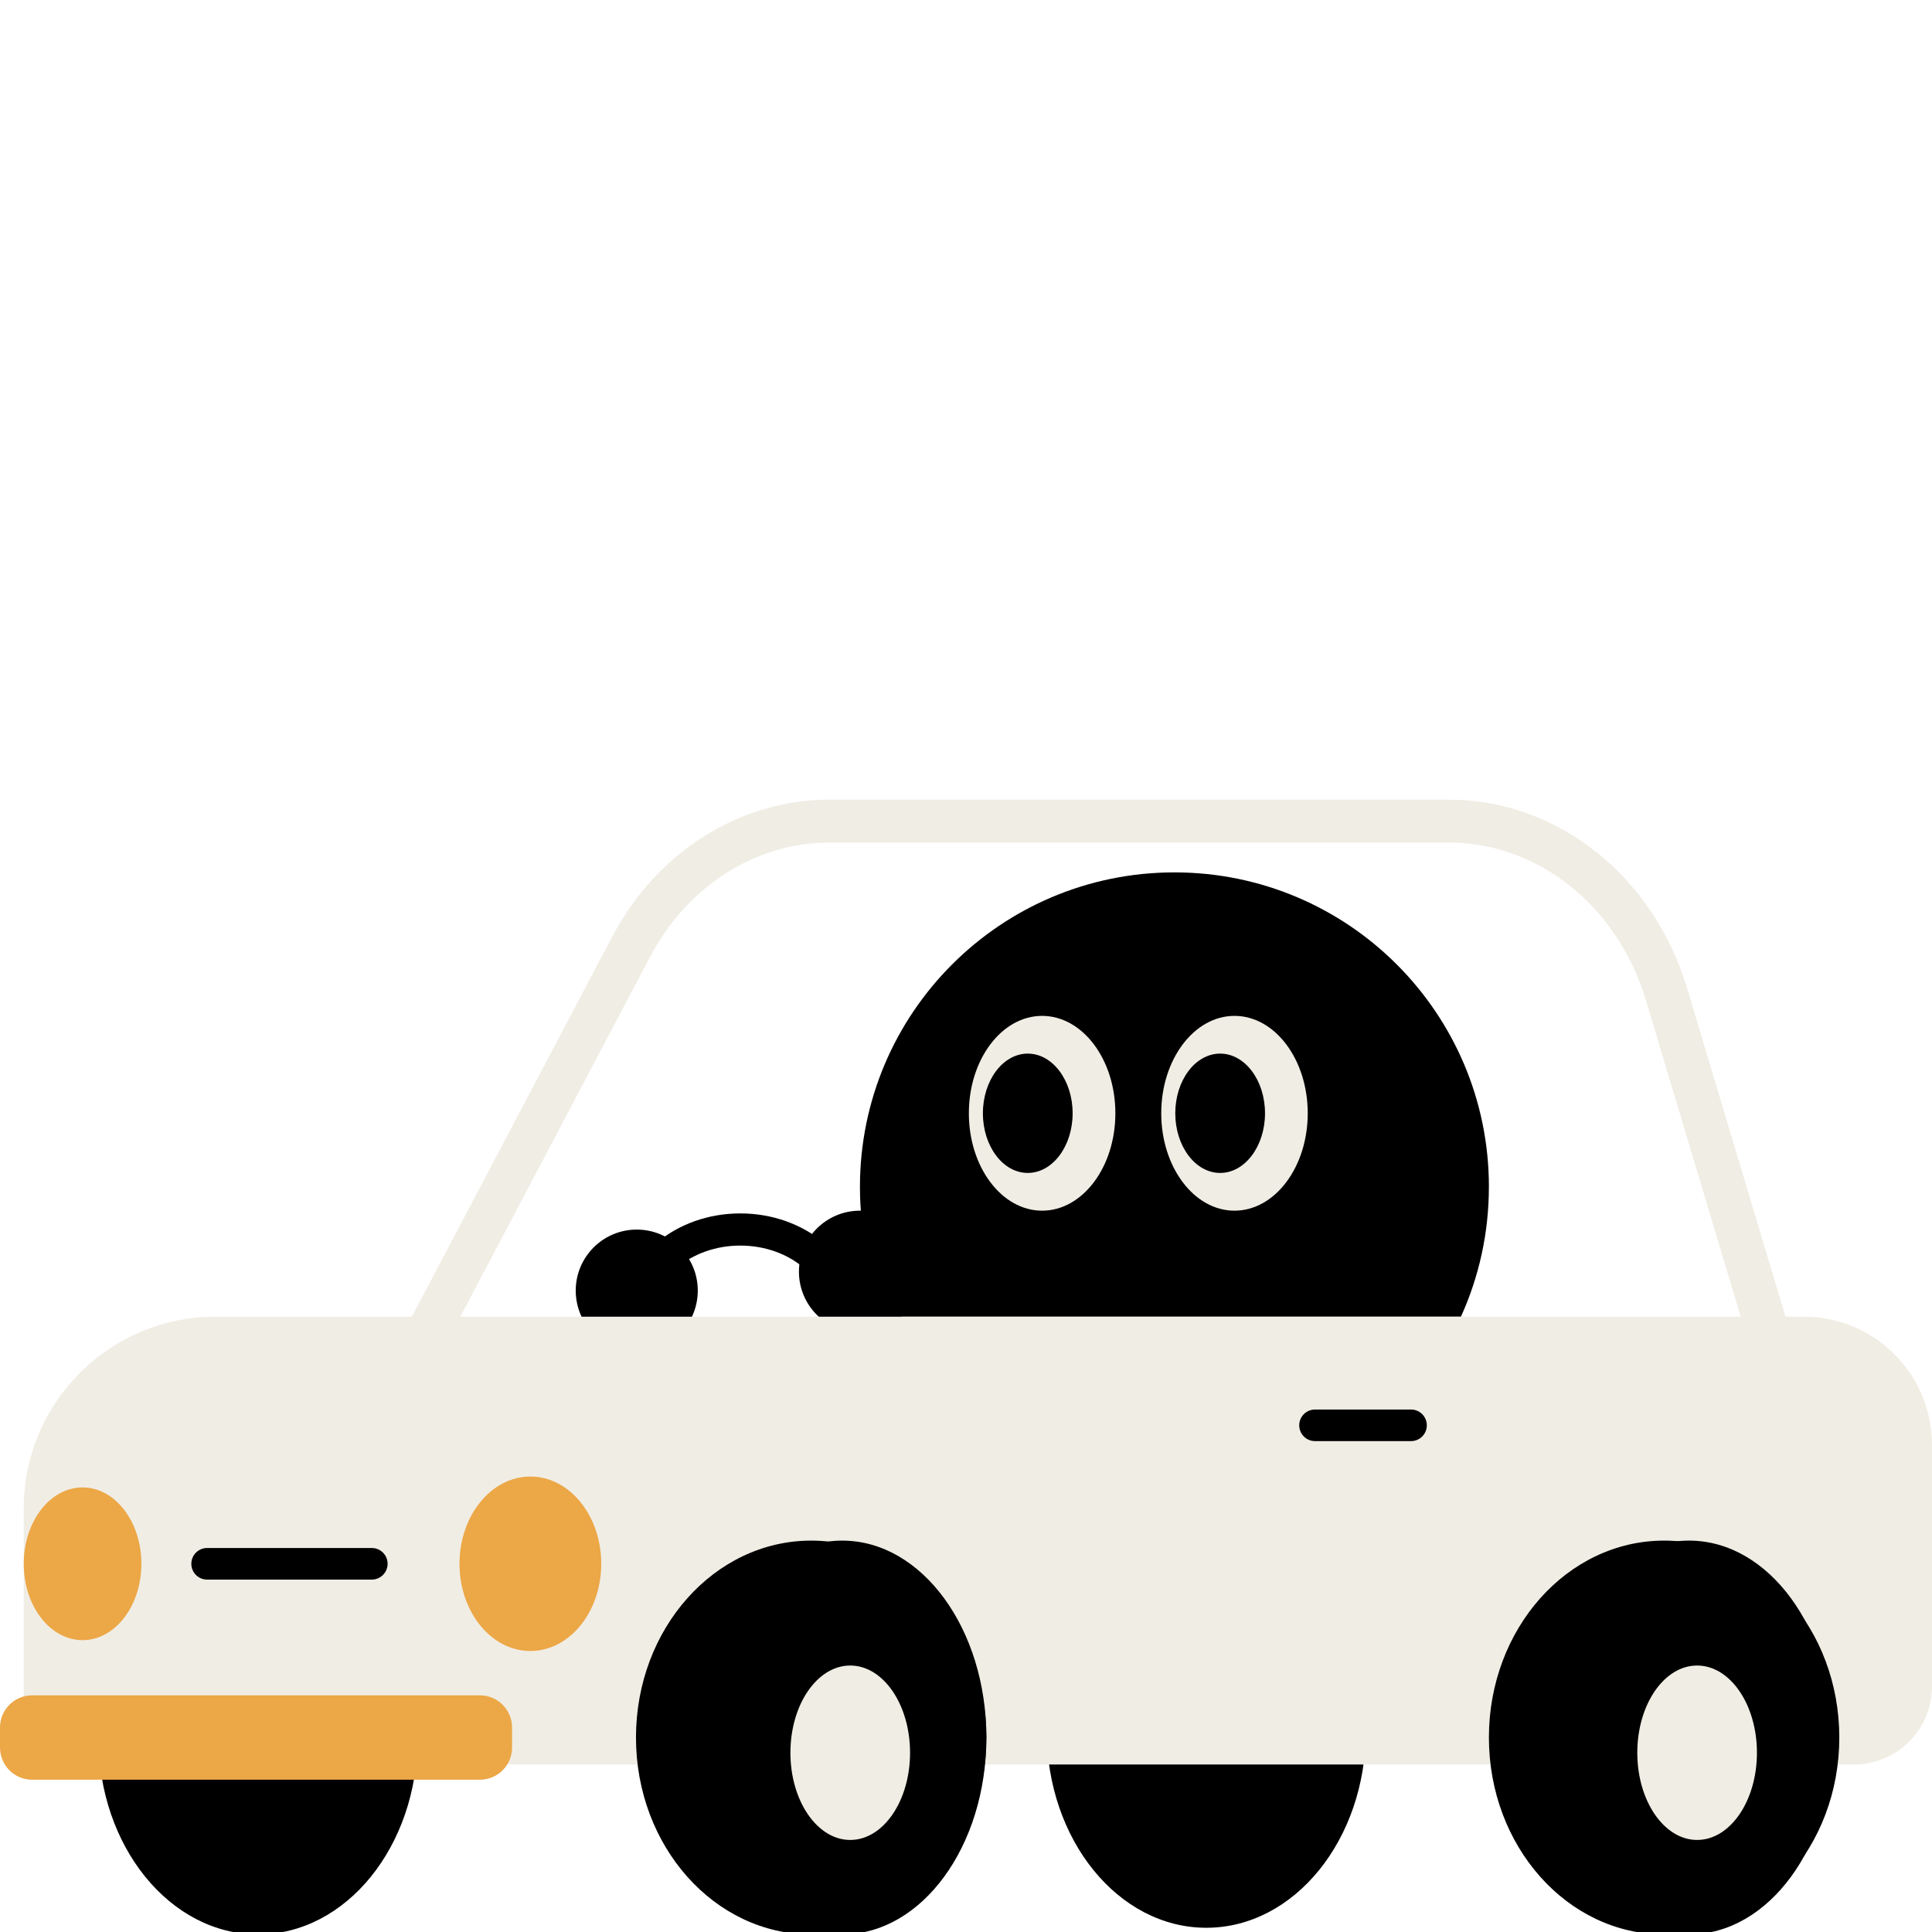 <svg width="160" height="160" viewBox="0 0 160 160" fill="none" xmlns="http://www.w3.org/2000/svg">
<rect x="0" y="0" width="160" height="160" fill="#808080" stroke="none"/>
<g clip-path="url(#clip0_157_4180)">
<rect width="160" height="160" fill="white"/>
<path d="M52.733 111.936C55.524 111.936 57.787 109.674 57.787 106.883C57.787 104.092 55.524 101.829 52.733 101.829C49.942 101.829 47.68 104.092 47.68 106.883C47.68 109.674 49.942 111.936 52.733 111.936Z" fill="black"/>
<path d="M71.219 110.37C74.01 110.37 76.272 108.107 76.272 105.316C76.272 102.525 74.01 100.263 71.219 100.263C68.428 100.263 66.165 102.525 66.165 105.316C66.165 108.107 68.428 110.37 71.219 110.37Z" fill="black"/>
<path d="M99.899 159.65C107.197 159.65 113.113 152.349 113.113 143.344C113.113 134.338 107.197 127.037 99.899 127.037C92.602 127.037 86.686 134.338 86.686 143.344C86.686 152.349 92.602 159.65 99.899 159.65Z" fill="black"/>
<path d="M53.454 111.947C52.991 111.059 52.733 110.077 52.733 109.045C52.733 105.055 56.573 101.822 61.309 101.822C66.045 101.822 69.885 105.055 69.885 109.045C69.885 110.041 69.645 110.992 69.212 111.857" stroke="black" stroke-width="2.664" stroke-miterlimit="10"/>
<path d="M21.369 160.2C28.667 160.2 34.583 152.9 34.583 143.894C34.583 134.888 28.667 127.587 21.369 127.587C14.071 127.587 8.155 134.888 8.155 143.894C8.155 152.9 14.071 160.2 21.369 160.2Z" fill="black"/>
<path d="M119.991 68.002H68.681C61.917 68.002 55.664 71.966 52.268 78.409L34.583 111.946H146.881L138.019 82.361C135.452 73.791 128.183 68 119.991 68V68.002Z" stroke="#F0EDE4" stroke-width="3.553" stroke-miterlimit="10"/>
<path d="M123.305 98.291C123.305 83.908 111.646 72.247 97.261 72.247C82.877 72.247 71.217 83.906 71.217 98.291C71.217 102.126 72.047 105.766 73.533 109.043H120.987C122.476 105.766 123.303 102.124 123.303 98.291H123.305Z" fill="black"/>
<path d="M149.381 109.043H17.848C9.077 109.043 1.966 116.154 1.966 124.925V146.131H153.522C157.099 146.131 160 143.23 160 139.652V119.662C160 113.797 155.247 109.043 149.381 109.043Z" fill="#F0EDE4"/>
<path d="M102.235 100.263C105.585 100.263 108.301 96.652 108.301 92.197C108.301 87.742 105.585 84.131 102.235 84.131C98.885 84.131 96.169 87.742 96.169 92.197C96.169 96.652 98.885 100.263 102.235 100.263Z" fill="#F0EDE4"/>
<path d="M101.047 97.138C103.099 97.138 104.763 94.926 104.763 92.197C104.763 89.468 103.099 87.255 101.047 87.255C98.994 87.255 97.331 89.468 97.331 92.197C97.331 94.926 98.994 97.138 101.047 97.138Z" fill="black"/>
<path d="M86.303 100.263C89.654 100.263 92.37 96.652 92.37 92.197C92.37 87.742 89.654 84.131 86.303 84.131C82.953 84.131 80.237 87.742 80.237 92.197C80.237 96.652 82.953 100.263 86.303 100.263Z" fill="#F0EDE4"/>
<path d="M85.115 97.138C87.168 97.138 88.831 94.926 88.831 92.197C88.831 89.468 87.168 87.255 85.115 87.255C83.063 87.255 81.399 89.468 81.399 92.197C81.399 94.926 83.063 97.138 85.115 97.138Z" fill="black"/>
<path d="M39.741 140.4H2.665C1.193 140.4 0 141.593 0 143.064V144.723C0 146.195 1.193 147.388 2.665 147.388H39.741C41.213 147.388 42.406 146.195 42.406 144.723V143.064C42.406 141.593 41.213 140.4 39.741 140.4Z" fill="#ECA746"/>
<path d="M30.792 128.199H17.152C16.43 128.199 15.845 128.784 15.845 129.506V129.508C15.845 130.23 16.43 130.815 17.152 130.815H30.792C31.514 130.815 32.1 130.23 32.1 129.508V129.506C32.1 128.784 31.514 128.199 30.792 128.199Z" fill="black"/>
<path d="M116.856 116.731H108.905C108.183 116.731 107.597 117.316 107.597 118.038V118.04C107.597 118.762 108.183 119.347 108.905 119.347H116.856C117.578 119.347 118.163 118.762 118.163 118.04V118.038C118.163 117.316 117.578 116.731 116.856 116.731Z" fill="black"/>
<path d="M69.75 160.2C76.343 160.2 81.687 152.9 81.687 143.894C81.687 134.888 76.343 127.587 69.75 127.587C63.157 127.587 57.813 134.888 57.813 143.894C57.813 152.9 63.157 160.2 69.75 160.2Z" fill="black"/>
<path d="M67.178 160.2C75.191 160.2 81.687 152.9 81.687 143.894C81.687 134.888 75.191 127.587 67.178 127.587C59.165 127.587 52.669 134.888 52.669 143.894C52.669 152.9 59.165 160.2 67.178 160.2Z" fill="black"/>
<path d="M137.814 160.2C145.827 160.2 152.323 152.9 152.323 143.894C152.323 134.888 145.827 127.587 137.814 127.587C129.801 127.587 123.305 134.888 123.305 143.894C123.305 152.9 129.801 160.2 137.814 160.2Z" fill="black"/>
<path d="M70.413 152.377C73.149 152.377 75.367 149.143 75.367 145.155C75.367 141.166 73.149 137.932 70.413 137.932C67.677 137.932 65.459 141.166 65.459 145.155C65.459 149.143 67.677 152.377 70.413 152.377Z" fill="#F0EDE4"/>
<path d="M139.884 160.2C146.476 160.2 151.82 152.9 151.82 143.894C151.82 134.888 146.476 127.587 139.884 127.587C133.291 127.587 127.947 134.888 127.947 143.894C127.947 152.9 133.291 160.2 139.884 160.2Z" fill="black"/>
<path d="M140.548 152.377C143.284 152.377 145.502 149.143 145.502 145.155C145.502 141.166 143.284 137.932 140.548 137.932C137.812 137.932 135.594 141.166 135.594 145.155C135.594 149.143 137.812 152.377 140.548 152.377Z" fill="#F0EDE4"/>
<path d="M43.923 136.728C47.164 136.728 49.792 133.495 49.792 129.506C49.792 125.517 47.164 122.283 43.923 122.283C40.681 122.283 38.054 125.517 38.054 129.506C38.054 133.495 40.681 136.728 43.923 136.728Z" fill="#ECA746"/>
<path d="M6.837 135.83C9.527 135.83 11.708 132.998 11.708 129.506C11.708 126.014 9.527 123.182 6.837 123.182C4.147 123.182 1.966 126.014 1.966 129.506C1.966 132.998 4.147 135.83 6.837 135.83Z" fill="#ECA746"/>
</g>
<defs>
<clipPath id="clip0_157_4180">
<rect width="160" height="160" fill="white"/>
</clipPath>
</defs>
</svg>
